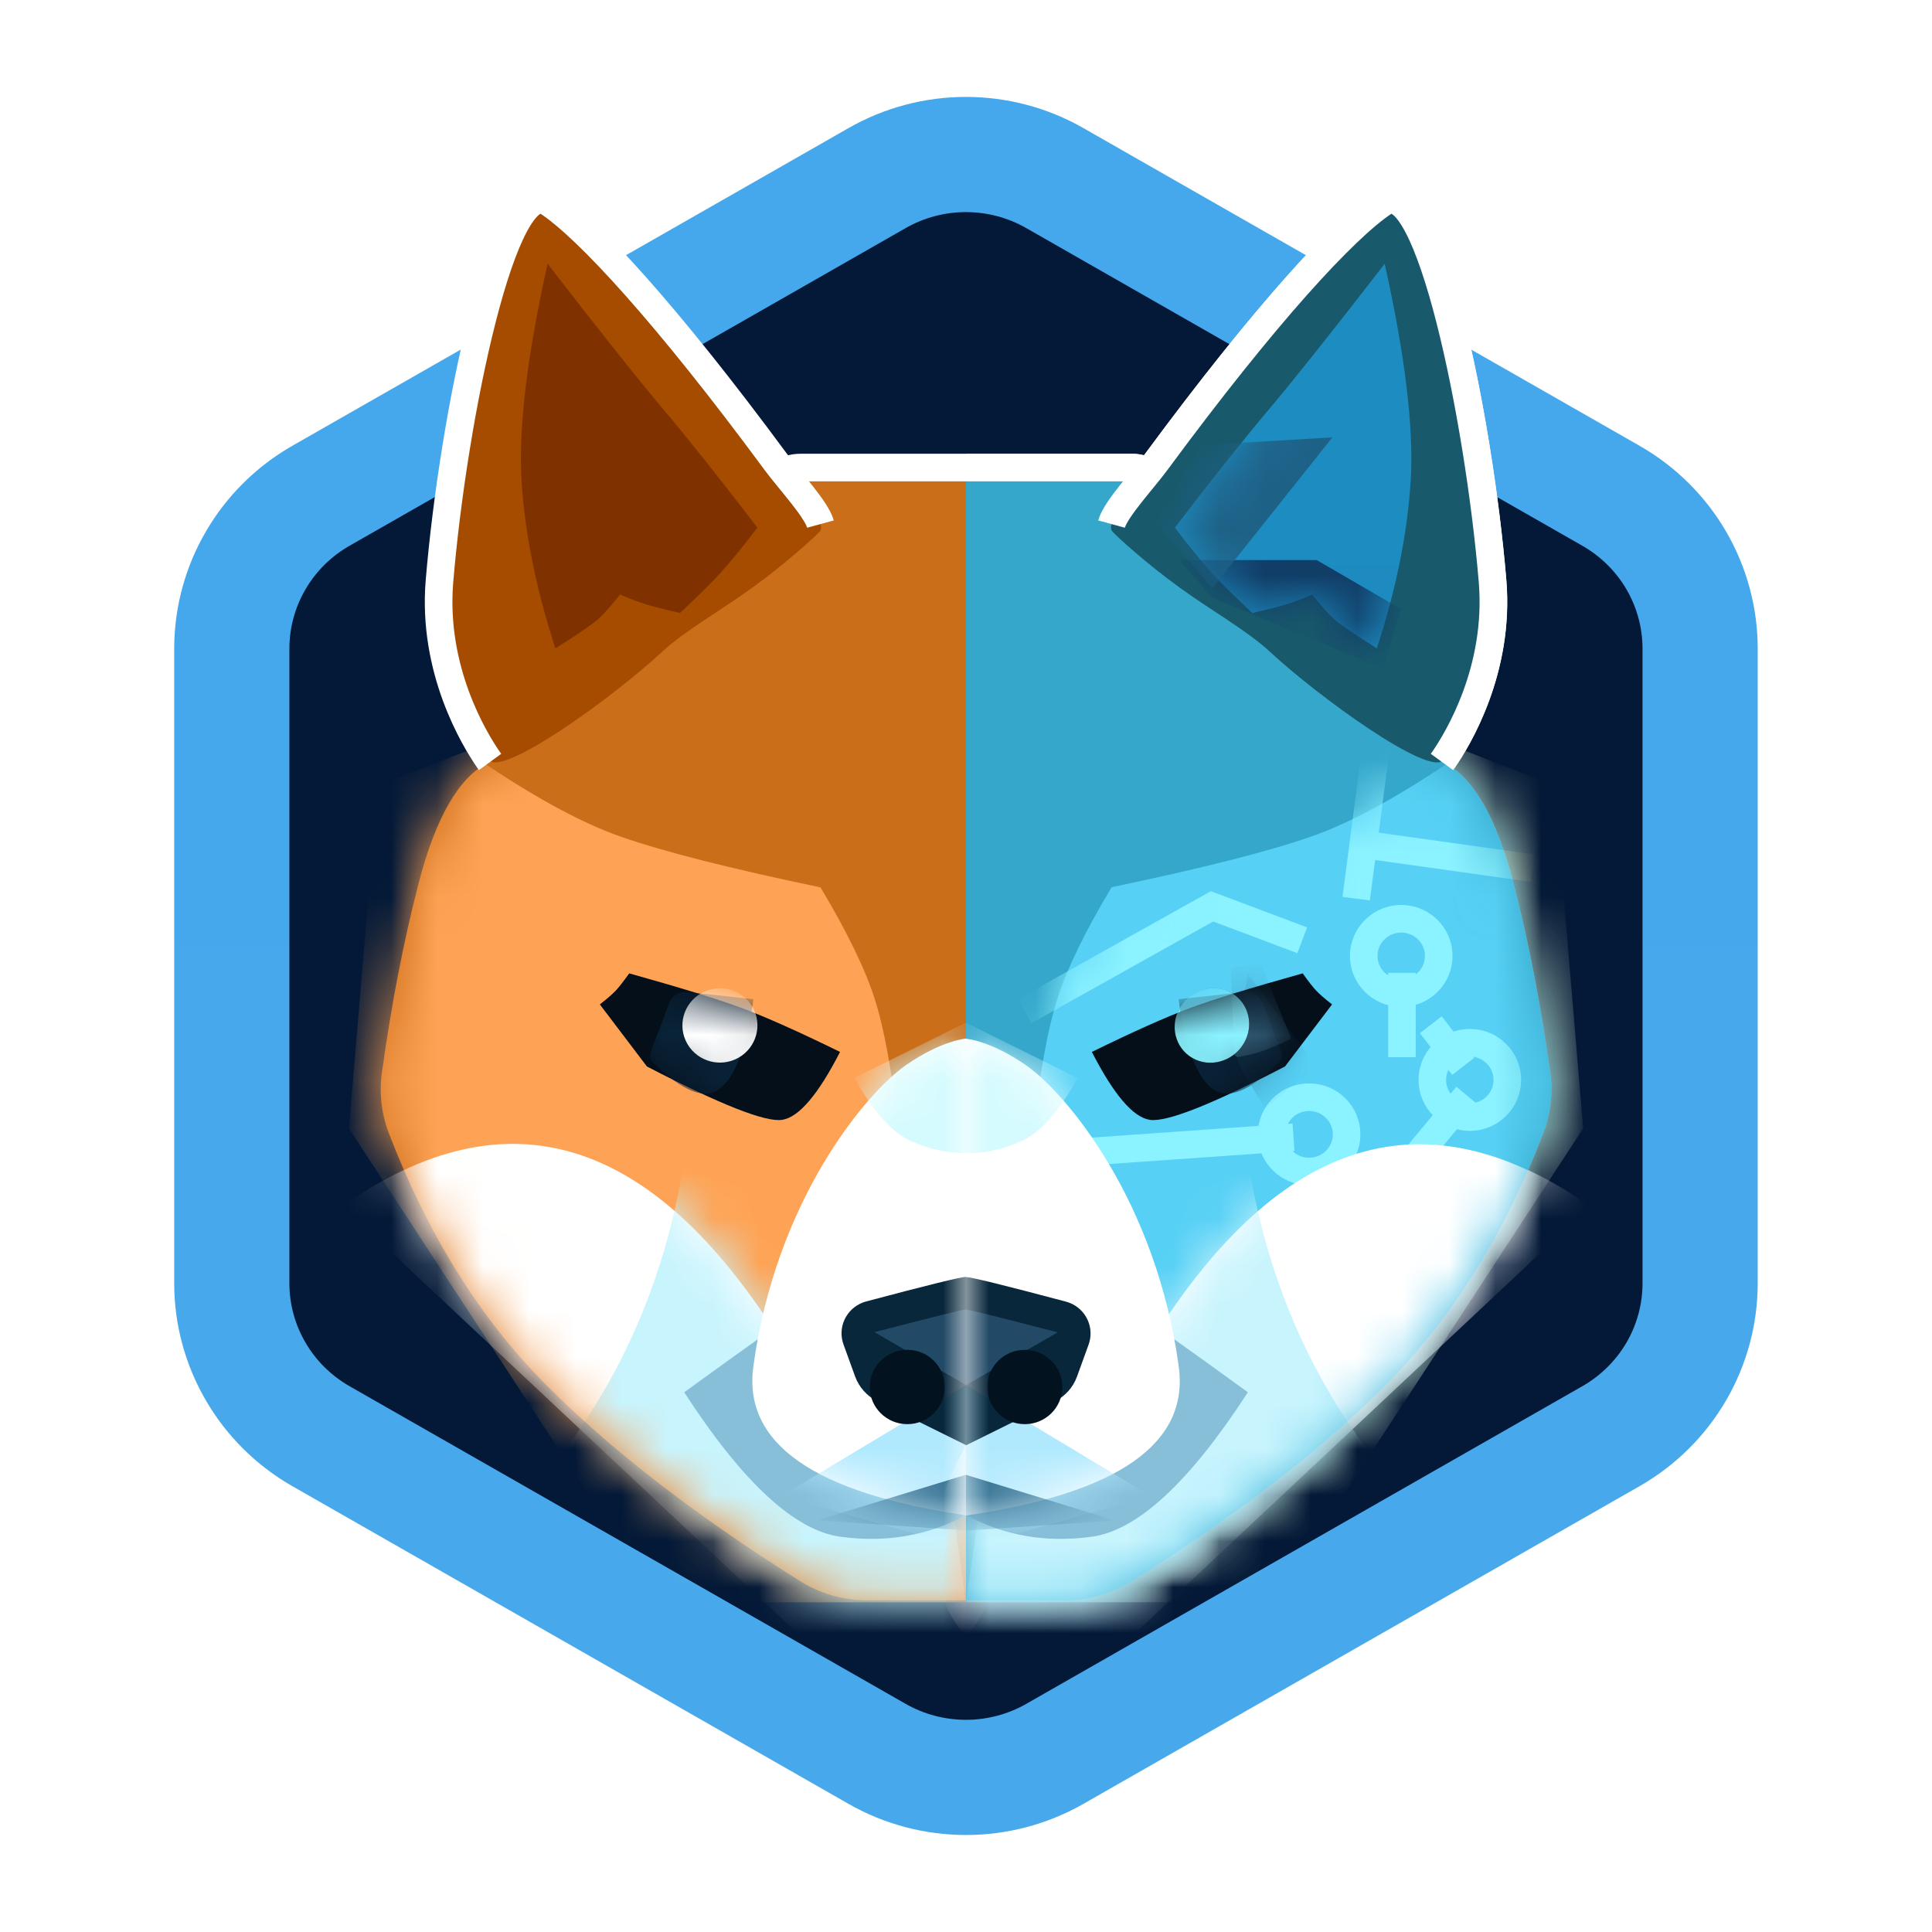 <svg width="42" height="42" viewBox="0 0 42 42" fill="none" xmlns="http://www.w3.org/2000/svg">
<path fill-rule="evenodd" clip-rule="evenodd" d="M19.066 3.872C20.262 3.188 21.736 3.188 22.932 3.872L35.02 10.777C35.62 11.12 36.105 11.608 36.44 12.182C36.774 12.756 36.959 13.416 36.959 14.102V27.897C36.959 28.583 36.774 29.243 36.44 29.817C36.105 30.391 35.62 30.879 35.02 31.222L22.932 38.127C21.736 38.81 20.262 38.81 19.066 38.127L6.978 31.222C6.378 30.879 5.893 30.391 5.559 29.817C5.224 29.243 5.039 28.583 5.039 27.897V14.102C5.039 13.416 5.224 12.756 5.559 12.182C5.893 11.608 6.378 11.12 6.978 10.777L19.066 3.872Z" fill="url(#paint0_linear_1532_51608)" stroke="url(#paint1_linear_1532_51608)" stroke-width="2.504"/>
<path d="M31.381 16.571C32.026 16.893 32.534 17.771 32.905 19.206C33.228 20.456 33.494 21.824 33.701 23.311L33.702 23.31C33.764 23.759 33.712 24.215 33.549 24.639C32.705 26.834 31.577 28.644 30.167 30.07C28.755 31.498 26.903 32.931 24.611 34.371C24.177 34.644 23.672 34.789 23.157 34.79H21.002V10.16H24.565C24.767 10.16 24.962 10.24 25.105 10.381L31.381 16.571Z" fill="#CB6E1A"/>
<mask id="mask0_1532_51608" style="mask-type:luminance" maskUnits="userSpaceOnUse" x="21" y="10" width="13" height="25">
<path d="M31.381 16.567C32.026 16.889 32.534 17.768 32.905 19.203C33.228 20.452 33.494 21.82 33.701 23.307L33.702 23.306C33.764 23.755 33.712 24.212 33.549 24.635C32.705 26.83 31.577 28.64 30.167 30.066C28.755 31.494 26.903 32.928 24.611 34.367C24.177 34.641 23.672 34.785 23.157 34.786H21.002V10.156H24.565C24.767 10.156 24.962 10.236 25.105 10.377L31.381 16.567Z" fill="white"/>
</mask>
<g mask="url(#mask0_1532_51608)">
<path d="M21.817 10.156H21.002V22.977H21.817V10.156Z" fill="#EE7C46"/>
</g>
<mask id="mask1_1532_51608" style="mask-type:luminance" maskUnits="userSpaceOnUse" x="21" y="10" width="13" height="25">
<path d="M31.381 16.567C32.026 16.889 32.534 17.768 32.905 19.203C33.228 20.452 33.494 21.82 33.701 23.307L33.702 23.306C33.764 23.755 33.712 24.212 33.549 24.635C32.705 26.83 31.577 28.64 30.167 30.066C28.755 31.494 26.903 32.928 24.611 34.367C24.177 34.641 23.672 34.785 23.157 34.786H21.002V10.156H24.565C24.767 10.156 24.962 10.236 25.105 10.377L31.381 16.567Z" fill="white"/>
</mask>
<g mask="url(#mask1_1532_51608)">
<path fill-rule="evenodd" clip-rule="evenodd" d="M22.473 24.531C22.613 23.284 22.787 22.339 22.995 21.695C23.203 21.051 23.594 20.25 24.167 19.291C26.127 18.882 27.569 18.516 28.494 18.194C29.418 17.872 30.541 17.25 31.861 16.328L33.79 17.077L34.419 24.531L27.684 34.832H21.002L22.473 24.531Z" fill="#FEA355"/>
</g>
<mask id="mask2_1532_51608" style="mask-type:luminance" maskUnits="userSpaceOnUse" x="21" y="10" width="13" height="25">
<path d="M31.381 16.567C32.026 16.889 32.534 17.768 32.905 19.203C33.228 20.452 33.494 21.82 33.701 23.307L33.702 23.306C33.764 23.755 33.712 24.212 33.549 24.635C32.705 26.83 31.577 28.64 30.167 30.066C28.755 31.494 26.903 32.928 24.611 34.367C24.177 34.641 23.672 34.785 23.157 34.786H21.002V10.156H24.565C24.767 10.156 24.962 10.236 25.105 10.377L31.381 16.567Z" fill="white"/>
</mask>
<g mask="url(#mask2_1532_51608)">
<path d="M34.569 26.221C31.002 23.719 27.83 24.685 25.052 29.12C24.546 29.93 21.389 30.726 21.003 31.408C19.608 33.876 20.286 35.752 23.038 37.039L34.569 26.221Z" fill="white"/>
<mask id="mask3_1532_51608" style="mask-type:luminance" maskUnits="userSpaceOnUse" x="20" y="24" width="15" height="14">
<path d="M34.572 26.217C31.006 23.715 27.834 24.681 25.056 29.117C24.549 29.926 21.393 30.722 21.007 31.404C19.612 33.872 20.29 35.749 23.042 37.035L34.572 26.217Z" fill="white"/>
</mask>
<g mask="url(#mask3_1532_51608)">
<path fill-rule="evenodd" clip-rule="evenodd" d="M26.931 22.406C26.924 26.926 28.437 30.613 31.471 33.466C34.504 36.32 31.016 37.195 21.006 36.092V22.564L26.931 22.406Z" fill="#C8F4FD"/>
</g>
</g>
<path fill-rule="evenodd" clip-rule="evenodd" d="M24.657 28.516C24.814 28.601 25.638 29.184 27.13 30.267C25.858 32.228 24.725 33.275 23.73 33.408C22.735 33.542 21.826 33.384 21.002 32.934V28.516C23.282 28.432 24.501 28.432 24.657 28.516Z" fill="#87BFD9"/>
<path d="M21.002 22.578C21.002 22.578 21.526 22.611 22.313 23.158C23.176 23.759 25.136 26.09 25.627 29.706C25.854 31.378 24.313 32.457 21.002 32.942C21.002 26.033 21.002 22.578 21.002 22.578Z" fill="white"/>
<mask id="mask4_1532_51608" style="mask-type:luminance" maskUnits="userSpaceOnUse" x="21" y="22" width="5" height="11">
<path d="M21.002 22.578C21.002 22.578 21.526 22.611 22.313 23.158C23.176 23.759 25.136 26.09 25.627 29.706C25.854 31.378 24.313 32.457 21.002 32.942C21.002 26.033 21.002 22.578 21.002 22.578Z" fill="white"/>
</mask>
<g mask="url(#mask4_1532_51608)">
<path d="M21.817 25.613H21.002V27.891H21.817V25.613Z" fill="#CBD3DF"/>
</g>
<mask id="mask5_1532_51608" style="mask-type:luminance" maskUnits="userSpaceOnUse" x="21" y="22" width="5" height="11">
<path d="M21.002 22.578C21.002 22.578 21.526 22.611 22.313 23.158C23.176 23.759 25.136 26.09 25.627 29.706C25.854 31.378 24.313 32.457 21.002 32.942C21.002 26.033 21.002 22.578 21.002 22.578Z" fill="white"/>
</mask>
<g mask="url(#mask5_1532_51608)">
<path fill-rule="evenodd" clip-rule="evenodd" d="M21.002 22.23V25.067C21.378 25.074 21.773 24.989 22.185 24.814C22.597 24.638 23.012 24.177 23.432 23.432L21.002 22.23Z" fill="#D5FBFE"/>
</g>
<mask id="mask6_1532_51608" style="mask-type:luminance" maskUnits="userSpaceOnUse" x="21" y="22" width="5" height="11">
<path d="M21.002 22.578C21.002 22.578 21.526 22.611 22.313 23.158C23.176 23.759 25.136 26.09 25.627 29.706C25.854 31.378 24.313 32.457 21.002 32.942C21.002 26.033 21.002 22.578 21.002 22.578Z" fill="white"/>
</mask>
<g mask="url(#mask6_1532_51608)">
<path fill-rule="evenodd" clip-rule="evenodd" d="M21.002 30.105C21.002 30.105 22.341 30.91 25.02 32.52L21.002 33.648C21.002 31.286 21.002 30.105 21.002 30.105Z" fill="#B0E9FE"/>
</g>
<mask id="mask7_1532_51608" style="mask-type:luminance" maskUnits="userSpaceOnUse" x="21" y="22" width="5" height="11">
<path d="M21.002 22.578C21.002 22.578 21.526 22.611 22.313 23.158C23.176 23.759 25.136 26.09 25.627 29.706C25.854 31.378 24.313 32.457 21.002 32.942C21.002 26.033 21.002 22.578 21.002 22.578Z" fill="white"/>
</mask>
<g mask="url(#mask7_1532_51608)">
<path fill-rule="evenodd" clip-rule="evenodd" d="M21.002 32.055L24.242 33.046L21.002 33.267V32.055Z" fill="#2E6889"/>
</g>
<mask id="mask8_1532_51608" style="mask-type:luminance" maskUnits="userSpaceOnUse" x="21" y="22" width="5" height="11">
<path d="M21.002 22.578C21.002 22.578 21.526 22.611 22.313 23.158C23.176 23.759 25.136 26.09 25.627 29.706C25.854 31.378 24.313 32.457 21.002 32.942C21.002 26.033 21.002 22.578 21.002 22.578Z" fill="white"/>
</mask>
<g mask="url(#mask8_1532_51608)">
<path fill-rule="evenodd" clip-rule="evenodd" d="M21.002 27.758C21.111 27.758 21.835 27.936 23.173 28.292C23.559 28.395 23.788 28.788 23.685 29.17C23.68 29.189 23.674 29.209 23.667 29.227L23.415 29.922C23.33 30.157 23.157 30.351 22.931 30.462L21.002 31.416C21.002 29.582 21.002 28.362 21.002 27.758Z" fill="#08273B"/>
<path fill-rule="evenodd" clip-rule="evenodd" d="M21.002 28.461C21.059 28.461 21.723 28.626 22.995 28.956L21.002 30.106C21.002 29.445 21.002 28.897 21.002 28.461Z" fill="#224A66"/>
<path d="M22.28 30.96C22.731 30.96 23.096 30.599 23.096 30.152C23.096 29.706 22.731 29.344 22.28 29.344C21.83 29.344 21.465 29.706 21.465 30.152C21.465 30.599 21.83 30.96 22.28 30.96Z" fill="#03121F"/>
</g>
<path d="M21.002 10.164H24.606C24.764 10.164 24.918 10.213 25.047 10.303L25.467 10.596" stroke="white" stroke-width="0.6"/>
<path fill-rule="evenodd" clip-rule="evenodd" d="M24.184 11.554C23.992 11.343 24.778 10.528 25.142 10.034C27.505 6.832 29.235 4.958 30.084 4.397C31.055 3.755 32.149 9.063 32.448 12.631C32.609 14.566 31.687 16.075 31.383 16.516C31.106 16.917 28.657 15.144 27.613 14.172C27.119 13.713 26.328 13.268 25.654 12.779C24.902 12.235 24.285 11.666 24.184 11.554Z" fill="#A54C00"/>
<path fill-rule="evenodd" clip-rule="evenodd" d="M30.1 5.734C28.964 7.202 28.126 8.256 27.585 8.897C27.044 9.538 26.362 10.396 25.539 11.47C25.863 11.895 26.126 12.218 26.328 12.44C26.529 12.662 26.828 12.957 27.223 13.326C27.56 13.249 27.808 13.185 27.969 13.136C28.129 13.086 28.314 13.016 28.523 12.925C28.72 13.169 28.876 13.345 28.992 13.452C29.107 13.559 29.42 13.774 29.93 14.095C30.349 12.809 30.594 11.597 30.665 10.458C30.736 9.319 30.548 7.745 30.1 5.734Z" fill="#803100"/>
<path d="M24.166 11.393C24.255 11.068 24.842 10.442 25.143 10.034C27.505 6.832 29.235 4.958 30.084 4.397C31.056 3.755 32.15 9.063 32.448 12.631C32.61 14.566 31.687 16.075 31.383 16.516L31.348 16.564" stroke="white" stroke-width="0.6"/>
<path d="M23.742 22.868C24.218 23.796 24.637 24.288 25 24.344C25.362 24.401 26.342 24.014 27.941 23.184L28.964 21.835C28.808 21.714 28.695 21.615 28.623 21.54C28.551 21.464 28.452 21.337 28.325 21.16C27.195 21.476 26.374 21.729 25.863 21.919C25.351 22.11 24.645 22.426 23.742 22.868Z" fill="#050F1A"/>
<mask id="mask9_1532_51608" style="mask-type:luminance" maskUnits="userSpaceOnUse" x="23" y="21" width="6" height="4">
<path d="M23.742 22.872C24.218 23.8 24.637 24.292 25 24.348C25.362 24.404 26.342 24.018 27.941 23.188L28.964 21.839C28.808 21.718 28.695 21.619 28.623 21.544C28.551 21.468 28.452 21.341 28.325 21.164C27.195 21.48 26.374 21.733 25.863 21.923C25.351 22.114 24.645 22.43 23.742 22.872Z" fill="white"/>
</mask>
<g mask="url(#mask9_1532_51608)">
<path d="M25.627 21.722C25.769 22.741 26.011 23.388 26.352 23.662C26.677 23.923 27.163 23.734 27.811 23.095C27.871 23.038 27.89 22.951 27.861 22.875L27.458 21.809C27.396 21.646 27.231 21.546 27.057 21.565L25.627 21.722Z" fill="#092338"/>
<mask id="mask10_1532_51608" style="mask-type:luminance" maskUnits="userSpaceOnUse" x="25" y="21" width="3" height="3">
<path d="M25.623 21.718C25.765 22.737 26.007 23.384 26.348 23.658C26.673 23.919 27.159 23.73 27.807 23.091C27.867 23.034 27.886 22.948 27.857 22.871L27.454 21.805C27.392 21.642 27.227 21.542 27.053 21.561L25.623 21.718Z" fill="white"/>
</mask>
<g mask="url(#mask10_1532_51608)">
<path fill-rule="evenodd" clip-rule="evenodd" d="M27.128 21.16L26.894 22.647C26.859 22.872 26.905 23.101 27.023 23.296L27.511 24.102L28.62 23.174L27.128 21.16Z" fill="#113147"/>
</g>
<mask id="mask11_1532_51608" style="mask-type:luminance" maskUnits="userSpaceOnUse" x="25" y="21" width="3" height="3">
<path d="M25.623 21.718C25.765 22.737 26.007 23.384 26.348 23.658C26.673 23.919 27.159 23.73 27.807 23.091C27.867 23.034 27.886 22.948 27.857 22.871L27.454 21.805C27.392 21.642 27.227 21.542 27.053 21.561L25.623 21.718Z" fill="white"/>
</mask>
<g mask="url(#mask11_1532_51608)">
<path fill-rule="evenodd" clip-rule="evenodd" d="M26.764 21.075C26.764 21.13 26.787 21.738 26.834 22.899C26.837 22.945 26.878 22.981 26.925 22.978C26.928 22.977 26.932 22.977 26.936 22.976C27.136 22.939 27.299 22.899 27.424 22.857C27.57 22.809 27.786 22.718 28.074 22.583L27.424 20.98C26.984 20.988 26.764 21.019 26.764 21.075Z" fill="#365E77"/>
</g>
</g>
<mask id="mask12_1532_51608" style="mask-type:luminance" maskUnits="userSpaceOnUse" x="23" y="21" width="6" height="4">
<path d="M23.742 22.872C24.218 23.8 24.637 24.292 25 24.348C25.362 24.404 26.342 24.018 27.941 23.188L28.964 21.839C28.808 21.718 28.695 21.619 28.623 21.544C28.551 21.468 28.452 21.341 28.325 21.164C27.195 21.48 26.374 21.733 25.863 21.923C25.351 22.114 24.645 22.43 23.742 22.872Z" fill="white"/>
</mask>
<g mask="url(#mask12_1532_51608)">
<path d="M25.945 22.992C26.335 23.215 26.834 23.082 27.059 22.696C27.285 22.309 27.151 21.815 26.761 21.592C26.371 21.369 25.872 21.501 25.647 21.887C25.422 22.274 25.555 22.768 25.945 22.992Z" fill="white"/>
</g>
<path d="M10.622 16.571C9.978 16.893 9.47 17.771 9.099 19.206C8.775 20.456 8.51 21.824 8.303 23.311L8.302 23.31C8.24 23.759 8.292 24.215 8.455 24.639C9.299 26.834 10.427 28.644 11.837 30.07C13.249 31.498 15.101 32.931 17.392 34.371C17.827 34.644 18.332 34.789 18.847 34.79H21.002V10.16H17.439C17.237 10.16 17.042 10.24 16.899 10.381L10.622 16.571Z" fill="#CB6E1A"/>
<mask id="mask13_1532_51608" style="mask-type:luminance" maskUnits="userSpaceOnUse" x="8" y="10" width="14" height="25">
<path d="M10.622 16.567C9.978 16.889 9.47 17.768 9.099 19.203C8.775 20.452 8.51 21.82 8.303 23.307L8.302 23.306C8.24 23.755 8.292 24.212 8.455 24.635C9.299 26.83 10.427 28.64 11.837 30.066C13.249 31.494 15.101 32.928 17.392 34.367C17.827 34.641 18.332 34.785 18.847 34.786H21.002V10.156H17.439C17.237 10.156 17.042 10.236 16.899 10.377L10.622 16.567Z" fill="white"/>
</mask>
<g mask="url(#mask13_1532_51608)">
<path fill-rule="evenodd" clip-rule="evenodd" d="M19.531 24.531C19.391 23.284 19.217 22.339 19.009 21.695C18.801 21.051 18.41 20.25 17.837 19.291C15.877 18.882 14.435 18.516 13.51 18.194C12.586 17.872 11.463 17.25 10.143 16.328L8.214 17.077L7.585 24.531L14.32 34.832H21.002L19.531 24.531Z" fill="#FEA355"/>
</g>
<mask id="mask14_1532_51608" style="mask-type:luminance" maskUnits="userSpaceOnUse" x="8" y="10" width="14" height="25">
<path d="M10.622 16.567C9.978 16.889 9.47 17.768 9.099 19.203C8.775 20.452 8.51 21.82 8.303 23.307L8.302 23.306C8.24 23.755 8.292 24.212 8.455 24.635C9.299 26.83 10.427 28.64 11.837 30.066C13.249 31.494 15.101 32.928 17.392 34.367C17.827 34.641 18.332 34.785 18.847 34.786H21.002V10.156H17.439C17.237 10.156 17.042 10.236 16.899 10.377L10.622 16.567Z" fill="white"/>
</mask>
<g mask="url(#mask14_1532_51608)">
<path d="M7.441 26.221C11.008 23.719 14.18 24.685 16.957 29.12C17.464 29.93 20.621 30.726 21.007 31.408C22.402 33.876 21.724 35.752 18.972 37.039L7.441 26.221Z" fill="white"/>
<mask id="mask15_1532_51608" style="mask-type:luminance" maskUnits="userSpaceOnUse" x="7" y="24" width="15" height="14">
<path d="M7.445 26.217C11.011 23.715 14.184 24.681 16.961 29.117C17.468 29.926 20.625 30.722 21.011 31.404C22.406 33.872 21.727 35.749 18.976 37.035L7.445 26.217Z" fill="white"/>
</mask>
<g mask="url(#mask15_1532_51608)">
<path fill-rule="evenodd" clip-rule="evenodd" d="M15.085 22.402C15.092 26.922 13.579 30.609 10.545 33.462C7.511 36.316 11 37.191 21.01 36.088V22.561L15.085 22.402Z" fill="#C8F4FD"/>
</g>
</g>
<path fill-rule="evenodd" clip-rule="evenodd" d="M17.347 28.516C17.19 28.601 16.366 29.184 14.874 30.267C16.146 32.228 17.279 33.275 18.274 33.408C19.268 33.542 20.178 33.384 21.002 32.934V28.516C18.721 28.432 17.503 28.432 17.347 28.516Z" fill="#87BFD9"/>
<path d="M21.002 22.578C21.002 22.578 20.477 22.611 19.691 23.158C18.828 23.759 16.868 26.09 16.377 29.706C16.15 31.378 17.691 32.457 21.002 32.942C21.002 26.033 21.002 22.578 21.002 22.578Z" fill="white"/>
<mask id="mask16_1532_51608" style="mask-type:luminance" maskUnits="userSpaceOnUse" x="16" y="22" width="6" height="11">
<path d="M21.002 22.578C21.002 22.578 20.477 22.611 19.691 23.158C18.828 23.759 16.868 26.09 16.377 29.706C16.15 31.378 17.691 32.457 21.002 32.942C21.002 26.033 21.002 22.578 21.002 22.578Z" fill="white"/>
</mask>
<g mask="url(#mask16_1532_51608)">
<path fill-rule="evenodd" clip-rule="evenodd" d="M21.002 22.23V25.067C20.625 25.074 20.231 24.989 19.819 24.814C19.407 24.638 18.991 24.177 18.572 23.432L21.002 22.23Z" fill="#D5FBFE"/>
</g>
<mask id="mask17_1532_51608" style="mask-type:luminance" maskUnits="userSpaceOnUse" x="16" y="22" width="6" height="11">
<path d="M21.002 22.578C21.002 22.578 20.477 22.611 19.691 23.158C18.828 23.759 16.868 26.09 16.377 29.706C16.15 31.378 17.691 32.457 21.002 32.942C21.002 26.033 21.002 22.578 21.002 22.578Z" fill="white"/>
</mask>
<g mask="url(#mask17_1532_51608)">
<path fill-rule="evenodd" clip-rule="evenodd" d="M21.002 30.109C21.002 30.109 19.663 30.914 16.984 32.524L21.002 33.652C21.002 31.29 21.002 30.109 21.002 30.109Z" fill="#B0E9FE"/>
</g>
<mask id="mask18_1532_51608" style="mask-type:luminance" maskUnits="userSpaceOnUse" x="16" y="22" width="6" height="11">
<path d="M21.002 22.578C21.002 22.578 20.477 22.611 19.691 23.158C18.828 23.759 16.868 26.09 16.377 29.706C16.15 31.378 17.691 32.457 21.002 32.942C21.002 26.033 21.002 22.578 21.002 22.578Z" fill="white"/>
</mask>
<g mask="url(#mask18_1532_51608)">
<path fill-rule="evenodd" clip-rule="evenodd" d="M21.002 32.059L17.762 33.05L21.002 33.271V32.059Z" fill="#2E6889"/>
</g>
<mask id="mask19_1532_51608" style="mask-type:luminance" maskUnits="userSpaceOnUse" x="16" y="22" width="6" height="11">
<path d="M21.002 22.578C21.002 22.578 20.477 22.611 19.691 23.158C18.828 23.759 16.868 26.09 16.377 29.706C16.15 31.378 17.691 32.457 21.002 32.942C21.002 26.033 21.002 22.578 21.002 22.578Z" fill="white"/>
</mask>
<g mask="url(#mask19_1532_51608)">
<path fill-rule="evenodd" clip-rule="evenodd" d="M21.002 27.758C20.893 27.758 20.169 27.936 18.831 28.292C18.445 28.395 18.215 28.788 18.319 29.17C18.324 29.189 18.33 29.209 18.337 29.227L18.589 29.922C18.674 30.157 18.847 30.351 19.073 30.462L21.002 31.416C21.002 29.582 21.002 28.362 21.002 27.758Z" fill="#08273B"/>
<path fill-rule="evenodd" clip-rule="evenodd" d="M21.002 28.465C20.945 28.465 20.281 28.63 19.009 28.96L21.002 30.11C21.002 29.449 21.002 28.901 21.002 28.465Z" fill="#224A66"/>
<path d="M19.724 30.96C19.273 30.96 18.908 30.599 18.908 30.152C18.908 29.706 19.273 29.344 19.724 29.344C20.174 29.344 20.539 29.706 20.539 30.152C20.539 30.599 20.174 30.96 19.724 30.96Z" fill="#03121F"/>
</g>
<path d="M21.002 10.164H17.398C17.24 10.164 17.086 10.213 16.956 10.303L16.537 10.596" stroke="white" stroke-width="0.6"/>
<path fill-rule="evenodd" clip-rule="evenodd" d="M17.82 11.554C18.012 11.343 17.226 10.528 16.861 10.034C14.499 6.832 12.769 4.958 11.92 4.397C10.949 3.755 9.854 9.063 9.556 12.631C9.395 14.566 10.317 16.075 10.621 16.516C10.898 16.917 13.347 15.144 14.391 14.172C14.885 13.713 15.675 13.268 16.35 12.779C17.102 12.235 17.719 11.666 17.82 11.554Z" fill="#A54C00"/>
<path fill-rule="evenodd" clip-rule="evenodd" d="M11.904 5.734C13.04 7.202 13.878 8.256 14.419 8.897C14.96 9.538 15.642 10.396 16.465 11.47C16.141 11.895 15.878 12.218 15.676 12.44C15.475 12.662 15.176 12.957 14.781 13.326C14.444 13.249 14.196 13.185 14.035 13.136C13.875 13.086 13.69 13.016 13.481 12.925C13.284 13.169 13.128 13.345 13.012 13.452C12.896 13.559 12.584 13.774 12.074 14.095C11.655 12.809 11.41 11.597 11.339 10.458C11.268 9.319 11.456 7.745 11.904 5.734Z" fill="#803100"/>
<path d="M17.836 11.393C17.747 11.068 17.16 10.442 16.859 10.034C14.497 6.832 12.767 4.958 11.918 4.397C10.946 3.755 9.852 9.063 9.554 12.631C9.392 14.566 10.315 16.075 10.619 16.516L10.654 16.564" stroke="white" stroke-width="0.6"/>
<path d="M18.262 22.868C17.786 23.796 17.367 24.288 17.004 24.344C16.642 24.401 15.662 24.014 14.063 23.184L13.04 21.835C13.196 21.714 13.309 21.615 13.381 21.54C13.453 21.464 13.552 21.337 13.679 21.16C14.809 21.476 15.63 21.729 16.141 21.919C16.652 22.11 17.359 22.426 18.262 22.868Z" fill="#050F1A"/>
<mask id="mask20_1532_51608" style="mask-type:luminance" maskUnits="userSpaceOnUse" x="13" y="21" width="6" height="4">
<path d="M18.262 22.872C17.786 23.8 17.367 24.292 17.004 24.348C16.642 24.404 15.662 24.018 14.063 23.188L13.04 21.839C13.196 21.718 13.309 21.619 13.381 21.544C13.453 21.468 13.552 21.341 13.679 21.164C14.809 21.48 15.63 21.733 16.141 21.923C16.652 22.114 17.359 22.43 18.262 22.872Z" fill="white"/>
</mask>
<g mask="url(#mask20_1532_51608)">
<path d="M16.379 21.722C16.237 22.741 15.995 23.388 15.654 23.662C15.329 23.923 14.843 23.734 14.195 23.095C14.135 23.038 14.116 22.951 14.145 22.875L14.548 21.809C14.61 21.646 14.774 21.546 14.949 21.565L16.379 21.722Z" fill="#092338"/>
</g>
<mask id="mask21_1532_51608" style="mask-type:luminance" maskUnits="userSpaceOnUse" x="13" y="21" width="6" height="4">
<path d="M18.262 22.872C17.786 23.8 17.367 24.292 17.004 24.348C16.642 24.404 15.662 24.018 14.063 23.188L13.04 21.839C13.196 21.718 13.309 21.619 13.381 21.544C13.453 21.468 13.552 21.341 13.679 21.164C14.809 21.48 15.63 21.733 16.141 21.923C16.652 22.114 17.359 22.43 18.262 22.872Z" fill="white"/>
</mask>
<g mask="url(#mask21_1532_51608)">
<path d="M16.058 22.992C15.668 23.215 15.17 23.082 14.944 22.696C14.719 22.309 14.853 21.815 15.243 21.592C15.633 21.369 16.132 21.501 16.357 21.887C16.582 22.274 16.448 22.768 16.058 22.992Z" fill="white"/>
</g>
<path d="M31.38 16.571C32.024 16.893 32.532 17.771 32.903 19.206C33.227 20.456 33.492 21.824 33.699 23.311L33.7 23.31C33.762 23.759 33.71 24.215 33.547 24.639C32.703 26.834 31.575 28.644 30.165 30.07C28.753 31.498 26.901 32.931 24.61 34.371C24.174 34.644 23.67 34.789 23.155 34.79H21V10.16H24.563C24.765 10.16 24.96 10.24 25.103 10.381L31.38 16.571Z" fill="url(#paint2_linear_1532_51608)"/>
<mask id="mask22_1532_51608" style="mask-type:luminance" maskUnits="userSpaceOnUse" x="21" y="10" width="13" height="25">
<path d="M31.38 16.567C32.024 16.889 32.532 17.768 32.903 19.203C33.227 20.452 33.492 21.82 33.699 23.307L33.7 23.306C33.762 23.755 33.71 24.212 33.547 24.635C32.703 26.83 31.575 28.64 30.165 30.066C28.753 31.494 26.901 32.928 24.61 34.367C24.174 34.641 23.67 34.785 23.155 34.786H21V10.156H24.563C24.765 10.156 24.96 10.236 25.103 10.377L31.38 16.567Z" fill="white"/>
</mask>
<g mask="url(#mask22_1532_51608)">
<path d="M22.471 24.527C22.61 23.28 22.785 22.335 22.993 21.691C23.201 21.047 23.592 20.246 24.165 19.287C26.125 18.878 27.567 18.512 28.492 18.19C29.416 17.869 30.538 17.247 31.859 16.324L33.788 17.073L34.417 24.527L27.682 34.828H21L22.471 24.527Z" fill="url(#paint3_linear_1532_51608)"/>
<mask id="mask23_1532_51608" style="mask-type:luminance" maskUnits="userSpaceOnUse" x="21" y="16" width="14" height="19">
<path d="M22.471 24.523C22.61 23.276 22.785 22.331 22.993 21.687C23.201 21.043 23.592 20.242 24.165 19.283C26.125 18.874 27.567 18.508 28.492 18.186C29.416 17.865 30.538 17.243 31.859 16.32L33.788 17.069L34.417 24.523L27.682 34.824H21L22.471 24.523Z" fill="white"/>
</mask>
<g mask="url(#mask23_1532_51608)">
<path d="M29.93 16.109L29.482 19.536" stroke="#8BF2FF" stroke-width="0.6"/>
<path d="M30.462 21.589C30.912 21.589 31.277 21.227 31.277 20.781C31.277 20.335 30.912 19.973 30.462 19.973C30.012 19.973 29.646 20.335 29.646 20.781C29.646 21.227 30.012 21.589 30.462 21.589Z" stroke="#8BF2FF" stroke-width="0.6"/>
<path d="M31.952 24.285C32.403 24.285 32.768 23.923 32.768 23.476C32.768 23.03 32.403 22.668 31.952 22.668C31.502 22.668 31.137 23.03 31.137 23.476C31.137 23.923 31.502 24.285 31.952 24.285Z" stroke="#8BF2FF" stroke-width="0.6"/>
<path d="M28.458 25.468C28.909 25.468 29.274 25.106 29.274 24.66C29.274 24.213 28.909 23.852 28.458 23.852C28.008 23.852 27.643 24.213 27.643 24.66C27.643 25.106 28.008 25.468 28.458 25.468Z" stroke="#8BF2FF" stroke-width="0.6"/>
<path d="M30.477 21.148V22.983" stroke="#8BF2FF" stroke-width="0.6"/>
<path d="M31.891 23.816L29.92 26.189" stroke="#8BF2FF" stroke-width="0.6"/>
<path d="M31.104 22.277L31.807 23.184" stroke="#8BF2FF" stroke-width="0.6"/>
<path d="M23.324 25.06L28.12 24.723" stroke="#8BF2FF" stroke-width="0.6"/>
<path d="M28.309 20.441L26.348 19.703L22.277 21.98" stroke="#8BF2FF" stroke-width="0.6"/>
<path d="M29.707 18.367L33.32 18.873" stroke="#8BF2FF" stroke-width="0.6"/>
</g>
</g>
<mask id="mask24_1532_51608" style="mask-type:luminance" maskUnits="userSpaceOnUse" x="21" y="10" width="13" height="25">
<path d="M31.38 16.567C32.024 16.889 32.532 17.768 32.903 19.203C33.227 20.452 33.492 21.82 33.699 23.307L33.7 23.306C33.762 23.755 33.71 24.212 33.547 24.635C32.703 26.83 31.575 28.64 30.165 30.066C28.753 31.494 26.901 32.928 24.61 34.367C24.174 34.641 23.67 34.785 23.155 34.786H21V10.156H24.563C24.765 10.156 24.96 10.236 25.103 10.377L31.38 16.567Z" fill="white"/>
</mask>
<g mask="url(#mask24_1532_51608)">
<path d="M34.565 26.229C30.998 23.727 27.826 24.693 25.048 29.128C24.542 29.938 21.385 30.733 20.999 31.416C19.604 33.884 20.282 35.76 23.034 37.046L34.565 26.229Z" fill="white"/>
<mask id="mask25_1532_51608" style="mask-type:luminance" maskUnits="userSpaceOnUse" x="20" y="24" width="15" height="14">
<path d="M34.561 26.221C30.994 23.719 27.822 24.685 25.044 29.12C24.538 29.93 21.381 30.726 20.995 31.408C19.6 33.876 20.278 35.752 23.03 37.039L34.561 26.221Z" fill="white"/>
</mask>
<g mask="url(#mask25_1532_51608)">
<path fill-rule="evenodd" clip-rule="evenodd" d="M26.921 22.406C26.914 26.926 28.427 30.613 31.461 33.466C34.495 36.32 31.006 37.195 20.996 36.092V22.564L26.921 22.406Z" fill="#C8F4FD"/>
</g>
</g>
<path fill-rule="evenodd" clip-rule="evenodd" d="M24.655 28.516C24.811 28.601 25.636 29.184 27.128 30.267C25.856 32.228 24.723 33.275 23.728 33.408C22.733 33.542 21.824 33.384 21 32.934V28.516C23.28 28.432 24.499 28.432 24.655 28.516Z" fill="#87BFD9"/>
<path d="M21 22.582C21 22.582 21.524 22.614 22.311 23.162C23.174 23.763 25.134 26.094 25.625 29.709C25.852 31.382 24.311 32.461 21 32.946C21 26.037 21 22.582 21 22.582Z" fill="white"/>
<mask id="mask26_1532_51608" style="mask-type:luminance" maskUnits="userSpaceOnUse" x="21" y="22" width="5" height="11">
<path d="M21 22.582C21 22.582 21.524 22.614 22.311 23.162C23.174 23.763 25.134 26.094 25.625 29.709C25.852 31.382 24.311 32.461 21 32.946C21 26.037 21 22.582 21 22.582Z" fill="white"/>
</mask>
<g mask="url(#mask26_1532_51608)">
<path fill-rule="evenodd" clip-rule="evenodd" d="M21 22.234V25.071C21.377 25.078 21.771 24.993 22.183 24.817C22.595 24.642 23.011 24.181 23.43 23.436L21 22.234Z" fill="#D5FBFE"/>
</g>
<mask id="mask27_1532_51608" style="mask-type:luminance" maskUnits="userSpaceOnUse" x="21" y="22" width="5" height="11">
<path d="M21 22.582C21 22.582 21.524 22.614 22.311 23.162C23.174 23.763 25.134 26.094 25.625 29.709C25.852 31.382 24.311 32.461 21 32.946C21 26.037 21 22.582 21 22.582Z" fill="white"/>
</mask>
<g mask="url(#mask27_1532_51608)">
<path fill-rule="evenodd" clip-rule="evenodd" d="M21 30.109C21 30.109 22.339 30.914 25.017 32.524L21 33.652C21 31.29 21 30.109 21 30.109Z" fill="#B0E9FE"/>
</g>
<mask id="mask28_1532_51608" style="mask-type:luminance" maskUnits="userSpaceOnUse" x="21" y="22" width="5" height="11">
<path d="M21 22.582C21 22.582 21.524 22.614 22.311 23.162C23.174 23.763 25.134 26.094 25.625 29.709C25.852 31.382 24.311 32.461 21 32.946C21 26.037 21 22.582 21 22.582Z" fill="white"/>
</mask>
<g mask="url(#mask28_1532_51608)">
<path fill-rule="evenodd" clip-rule="evenodd" d="M21 32.062L24.24 33.054L21 33.275V32.062Z" fill="#2E6889"/>
</g>
<mask id="mask29_1532_51608" style="mask-type:luminance" maskUnits="userSpaceOnUse" x="21" y="22" width="5" height="11">
<path d="M21 22.582C21 22.582 21.524 22.614 22.311 23.162C23.174 23.763 25.134 26.094 25.625 29.709C25.852 31.382 24.311 32.461 21 32.946C21 26.037 21 22.582 21 22.582Z" fill="white"/>
</mask>
<g mask="url(#mask29_1532_51608)">
<path fill-rule="evenodd" clip-rule="evenodd" d="M21 27.762C21.109 27.762 21.833 27.94 23.171 28.296C23.557 28.398 23.787 28.791 23.683 29.174C23.678 29.193 23.672 29.212 23.665 29.231L23.413 29.926C23.328 30.161 23.155 30.354 22.929 30.466L21 31.42C21 29.586 21 28.366 21 27.762Z" fill="#08273B"/>
<path fill-rule="evenodd" clip-rule="evenodd" d="M21 28.469C21.057 28.469 21.721 28.634 22.993 28.964L21 30.113C21 29.453 21 28.904 21 28.469Z" fill="#224A66"/>
<path d="M22.278 30.96C22.729 30.96 23.094 30.599 23.094 30.152C23.094 29.706 22.729 29.344 22.278 29.344C21.828 29.344 21.463 29.706 21.463 30.152C21.463 30.599 21.828 30.96 22.278 30.96Z" fill="#03121F"/>
</g>
<path d="M21 10.164H24.604C24.762 10.164 24.916 10.213 25.046 10.303L25.465 10.596" stroke="white" stroke-width="0.6"/>
<path fill-rule="evenodd" clip-rule="evenodd" d="M24.182 11.554C23.99 11.343 24.776 10.528 25.14 10.034C27.503 6.832 29.233 4.958 30.082 4.397C31.053 3.755 32.148 9.063 32.446 12.631C32.607 14.566 31.685 16.075 31.381 16.516C31.104 16.917 28.655 15.144 27.611 14.172C27.117 13.713 26.326 13.268 25.652 12.779C24.9 12.235 24.283 11.666 24.182 11.554Z" fill="url(#paint4_linear_1532_51608)"/>
<path d="M30.102 5.734C28.966 7.202 28.128 8.256 27.587 8.897C27.046 9.538 26.364 10.396 25.541 11.47C25.865 11.895 26.128 12.218 26.33 12.44C26.531 12.662 26.829 12.957 27.225 13.326C27.562 13.249 27.81 13.185 27.971 13.136C28.131 13.086 28.316 13.016 28.525 12.925C28.722 13.169 28.878 13.345 28.994 13.452C29.109 13.559 29.422 13.774 29.931 14.095C30.351 12.809 30.596 11.597 30.667 10.458C30.738 9.319 30.55 7.745 30.102 5.734Z" fill="url(#paint5_linear_1532_51608)"/>
<mask id="mask30_1532_51608" style="mask-type:luminance" maskUnits="userSpaceOnUse" x="25" y="5" width="6" height="10">
<path d="M30.106 5.734C28.97 7.202 28.132 8.256 27.591 8.897C27.05 9.538 26.368 10.396 25.545 11.47C25.869 11.895 26.132 12.218 26.334 12.44C26.535 12.662 26.833 12.957 27.229 13.326C27.566 13.249 27.814 13.185 27.975 13.136C28.135 13.086 28.32 13.016 28.529 12.925C28.726 13.169 28.882 13.345 28.998 13.452C29.113 13.559 29.426 13.774 29.936 14.095C30.355 12.809 30.6 11.597 30.671 10.458C30.742 9.319 30.553 7.745 30.106 5.734Z" fill="white"/>
</mask>
<g mask="url(#mask30_1532_51608)">
<path fill-rule="evenodd" clip-rule="evenodd" d="M25.631 12.176H28.625L30.458 13.241L30.064 14.537L26.355 12.998L25.631 12.176Z" fill="#113D67"/>
</g>
<mask id="mask31_1532_51608" style="mask-type:luminance" maskUnits="userSpaceOnUse" x="25" y="5" width="6" height="10">
<path d="M30.106 5.734C28.97 7.202 28.132 8.256 27.591 8.897C27.05 9.538 26.368 10.396 25.545 11.47C25.869 11.895 26.132 12.218 26.334 12.44C26.535 12.662 26.833 12.957 27.229 13.326C27.566 13.249 27.814 13.185 27.975 13.136C28.135 13.086 28.32 13.016 28.529 12.925C28.726 13.169 28.882 13.345 28.998 13.452C29.113 13.559 29.426 13.774 29.936 14.095C30.355 12.809 30.6 11.597 30.671 10.458C30.742 9.319 30.553 7.745 30.106 5.734Z" fill="white"/>
</mask>
<g mask="url(#mask31_1532_51608)">
<path fill-rule="evenodd" clip-rule="evenodd" d="M26.195 9.666C26.301 9.666 27.225 9.613 28.965 9.508L26.354 12.787L25.129 11.353C25.733 10.228 26.088 9.666 26.195 9.666Z" fill="url(#paint6_linear_1532_51608)"/>
</g>
<path d="M24.164 11.393C24.253 11.068 24.84 10.442 25.141 10.034C27.503 6.832 29.233 4.958 30.082 4.397C31.054 3.755 32.148 9.063 32.446 12.631C32.608 14.566 31.685 16.075 31.381 16.516L31.346 16.564" stroke="white" stroke-width="0.6"/>
<path d="M23.736 22.868C24.212 23.796 24.631 24.288 24.994 24.344C25.356 24.401 26.337 24.014 27.935 23.184L28.958 21.835C28.802 21.714 28.689 21.615 28.617 21.54C28.545 21.464 28.446 21.337 28.319 21.16C27.189 21.476 26.368 21.729 25.857 21.919C25.346 22.11 24.639 22.426 23.736 22.868Z" fill="#050F1A"/>
<mask id="mask32_1532_51608" style="mask-type:luminance" maskUnits="userSpaceOnUse" x="23" y="21" width="6" height="4">
<path d="M23.736 22.872C24.212 23.8 24.631 24.292 24.994 24.348C25.356 24.404 26.337 24.018 27.935 23.188L28.958 21.839C28.802 21.718 28.689 21.619 28.617 21.544C28.545 21.468 28.446 21.341 28.319 21.164C27.189 21.48 26.368 21.733 25.857 21.923C25.346 22.114 24.639 22.43 23.736 22.872Z" fill="white"/>
</mask>
<g mask="url(#mask32_1532_51608)">
<path d="M25.621 21.722C25.763 22.741 26.005 23.388 26.346 23.662C26.671 23.923 27.157 23.734 27.805 23.095C27.865 23.038 27.884 22.951 27.855 22.875L27.452 21.809C27.39 21.646 27.226 21.546 27.051 21.565L25.621 21.722Z" fill="#092338"/>
<mask id="mask33_1532_51608" style="mask-type:luminance" maskUnits="userSpaceOnUse" x="25" y="21" width="3" height="3">
<path d="M25.617 21.718C25.759 22.737 26.001 23.384 26.342 23.658C26.667 23.919 27.154 23.73 27.802 23.091C27.861 23.034 27.88 22.948 27.851 22.871L27.448 21.805C27.387 21.642 27.222 21.542 27.047 21.561L25.617 21.718Z" fill="white"/>
</mask>
<g mask="url(#mask33_1532_51608)">
<path fill-rule="evenodd" clip-rule="evenodd" d="M27.122 21.16L26.889 22.647C26.853 22.872 26.899 23.101 27.017 23.296L27.506 24.102L28.614 23.174L27.122 21.16Z" fill="#113147"/>
</g>
<mask id="mask34_1532_51608" style="mask-type:luminance" maskUnits="userSpaceOnUse" x="25" y="21" width="3" height="3">
<path d="M25.617 21.718C25.759 22.737 26.001 23.384 26.342 23.658C26.667 23.919 27.154 23.73 27.802 23.091C27.861 23.034 27.88 22.948 27.851 22.871L27.448 21.805C27.387 21.642 27.222 21.542 27.047 21.561L25.617 21.718Z" fill="white"/>
</mask>
<g mask="url(#mask34_1532_51608)">
<path fill-rule="evenodd" clip-rule="evenodd" d="M26.76 21.075C26.76 21.13 26.783 21.738 26.831 22.899C26.833 22.945 26.874 22.981 26.921 22.978C26.925 22.977 26.928 22.977 26.932 22.976C27.132 22.939 27.295 22.899 27.421 22.857C27.566 22.809 27.782 22.718 28.07 22.583L27.421 20.98C26.98 20.988 26.76 21.019 26.76 21.075Z" fill="#365E77"/>
</g>
</g>
<mask id="mask35_1532_51608" style="mask-type:luminance" maskUnits="userSpaceOnUse" x="23" y="21" width="6" height="4">
<path d="M23.736 22.872C24.212 23.8 24.631 24.292 24.994 24.348C25.356 24.404 26.337 24.018 27.935 23.188L28.958 21.839C28.802 21.718 28.689 21.619 28.617 21.544C28.545 21.468 28.446 21.341 28.319 21.164C27.189 21.48 26.368 21.733 25.857 21.923C25.346 22.114 24.639 22.43 23.736 22.872Z" fill="white"/>
</mask>
<g mask="url(#mask35_1532_51608)">
<g filter="url(#filter0_dd_1532_51608)">
<path d="M25.921 22.999C26.301 23.218 26.8 23.079 27.035 22.689C27.27 22.299 27.151 21.804 26.771 21.585C26.39 21.365 25.892 21.504 25.657 21.894C25.422 22.285 25.54 22.779 25.921 22.999Z" fill="black"/>
</g>
<path d="M25.921 22.999C26.301 23.218 26.8 23.079 27.035 22.689C27.27 22.299 27.151 21.804 26.771 21.585C26.39 21.365 25.892 21.504 25.657 21.894C25.422 22.285 25.54 22.779 25.921 22.999Z" fill="#8BF2FF"/>
</g>
<defs>
<filter id="filter0_dd_1532_51608" x="21.536" y="17.48" width="9.619" height="9.622" filterUnits="userSpaceOnUse" color-interpolation-filters="sRGB">
<feFlood flood-opacity="0" result="BackgroundImageFix"/>
<feColorMatrix in="SourceAlpha" type="matrix" values="0 0 0 0 0 0 0 0 0 0 0 0 0 0 0 0 0 0 127 0" result="hardAlpha"/>
<feOffset/>
<feGaussianBlur stdDeviation="2"/>
<feColorMatrix type="matrix" values="0 0 0 0 0.545 0 0 0 0 0.949 0 0 0 0 1 0 0 0 1 0"/>
<feBlend mode="normal" in2="BackgroundImageFix" result="effect1_dropShadow_1532_51608"/>
<feColorMatrix in="SourceAlpha" type="matrix" values="0 0 0 0 0 0 0 0 0 0 0 0 0 0 0 0 0 0 127 0" result="hardAlpha"/>
<feOffset/>
<feGaussianBlur stdDeviation="0.5"/>
<feColorMatrix type="matrix" values="0 0 0 0 0.545 0 0 0 0 0.949 0 0 0 0 1 0 0 0 1 0"/>
<feBlend mode="normal" in2="effect1_dropShadow_1532_51608" result="effect2_dropShadow_1532_51608"/>
<feBlend mode="normal" in="SourceGraphic" in2="effect2_dropShadow_1532_51608" result="shape"/>
</filter>
<linearGradient id="paint0_linear_1532_51608" x1="1601.04" y1="57.824" x2="1601.04" y2="3457.78" gradientUnits="userSpaceOnUse">
<stop stop-color="#031937"/>
<stop offset="1" stop-color="#1292BD"/>
</linearGradient>
<linearGradient id="paint1_linear_1532_51608" x1="1601.04" y1="3.359" x2="1601.04" y2="3531.36" gradientUnits="userSpaceOnUse">
<stop stop-color="#46A8EC"/>
<stop offset="1" stop-color="#ADF6F8"/>
</linearGradient>
<linearGradient id="paint2_linear_1532_51608" x1="647.693" y1="10.16" x2="306.438" y2="1523.04" gradientUnits="userSpaceOnUse">
<stop stop-color="#36AED1"/>
<stop offset="1" stop-color="#2D648E"/>
</linearGradient>
<linearGradient id="paint3_linear_1532_51608" x1="691.834" y1="16.324" x2="612.874" y2="1437.01" gradientUnits="userSpaceOnUse">
<stop stop-color="#57D2F6"/>
<stop offset="1" stop-color="#429ADC"/>
</linearGradient>
<linearGradient id="paint4_linear_1532_51608" x1="470.34" y1="4.344" x2="404.24" y2="1225.46" gradientUnits="userSpaceOnUse">
<stop stop-color="#18586B"/>
<stop offset="1" stop-color="#1D7191"/>
</linearGradient>
<linearGradient id="paint5_linear_1532_51608" x1="282.563" y1="5.734" x2="282.563" y2="841.829" gradientUnits="userSpaceOnUse">
<stop stop-color="#1D8CC0"/>
<stop offset="1" stop-color="#1D4C80"/>
</linearGradient>
<linearGradient id="paint6_linear_1532_51608" x1="408.767" y1="51.543" x2="132.57" y2="338.608" gradientUnits="userSpaceOnUse">
<stop stop-color="#3095B4"/>
<stop offset="1" stop-color="#113D67"/>
</linearGradient>
</defs>
</svg>
